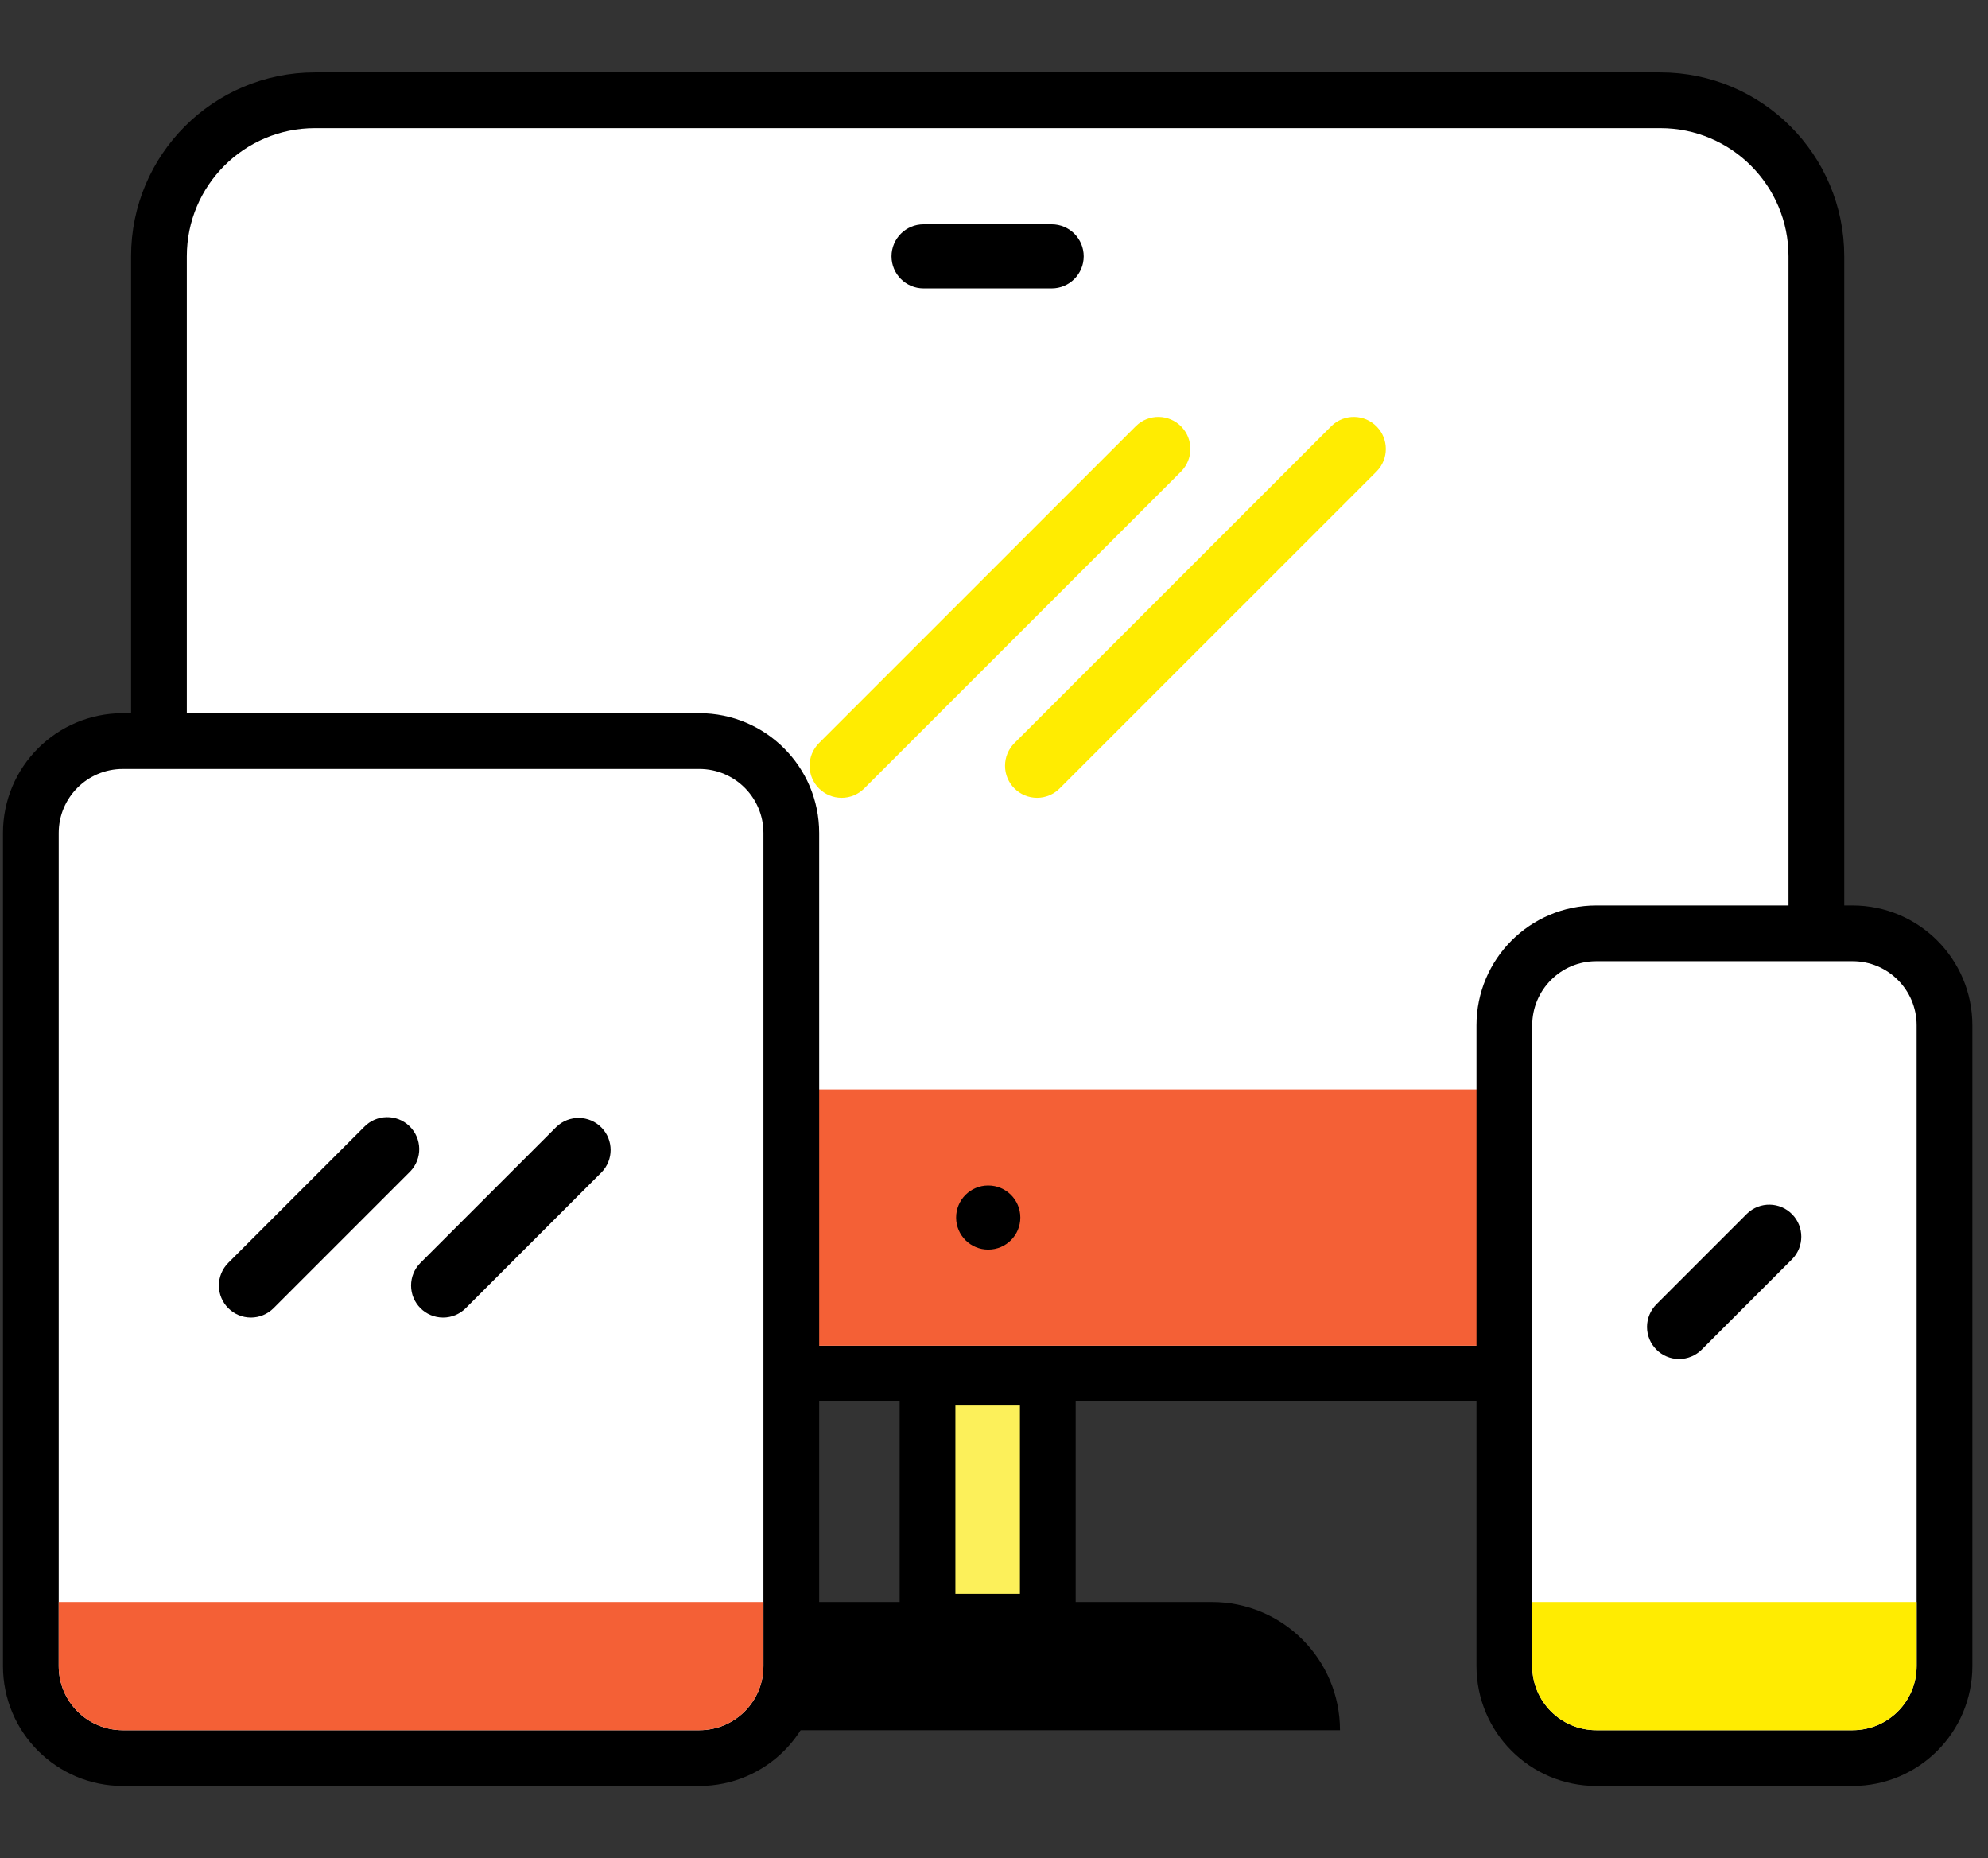 <svg width="107" height="100" viewBox="0 0 107 100" fill="none" xmlns="http://www.w3.org/2000/svg">
<rect x="0" y="0" width="107" height="100" fill="#333333" stroke="none"/>
<g clip-path="url(#clip0_2210_4866)">
<path d="M41.088 86.207H65.226C69.035 86.207 72.122 89.294 72.122 93.103H34.191C34.191 89.294 37.279 86.207 41.088 86.207Z" fill="black"/>
<path d="M89.365 5.396H16.951C12.314 5.396 8.555 9.156 8.555 13.793V65.517C8.555 70.154 12.314 73.913 16.951 73.913H89.365C94.002 73.913 97.762 70.154 97.762 65.517V13.793C97.762 9.156 94.002 5.396 89.365 5.396Z" fill="white" stroke="black" stroke-width="3"/>
<path d="M10.055 58.62H96.262V65.517C96.262 69.326 93.174 72.413 89.365 72.413H16.951C13.142 72.413 10.055 69.326 10.055 65.517V58.62Z" fill="#F46036"/>
<path d="M37.643 39.879H6.608C3.875 39.879 1.66 42.094 1.66 44.827V89.655C1.66 92.388 3.875 94.603 6.608 94.603H37.643C40.376 94.603 42.591 92.388 42.591 89.655V44.827C42.591 42.094 40.376 39.879 37.643 39.879Z" fill="white" stroke="black" stroke-width="3"/>
<path d="M99.71 50.223H85.917C83.184 50.223 80.969 52.439 80.969 55.172V89.654C80.969 92.387 83.184 94.603 85.917 94.603H99.71C102.443 94.603 104.658 92.387 104.658 89.654V55.172C104.658 52.439 102.443 50.223 99.71 50.223Z" fill="white" stroke="black" stroke-width="3"/>
<path d="M49.922 74.132H56.396V87.267H49.922V74.132Z" fill="#FCF05A" stroke="black" stroke-width="3"/>
<path d="M82.469 86.207H103.158V89.655C103.158 91.559 101.615 93.103 99.71 93.103H85.917C84.013 93.103 82.469 91.559 82.469 89.655V86.207Z" fill="#FFEC01"/>
<path d="M3.16 86.207H41.091V89.655C41.091 91.559 39.547 93.103 37.643 93.103H6.608C4.704 93.103 3.16 91.559 3.16 89.655V86.207Z" fill="#F46036"/>
<path d="M13.505 70.898C12.553 70.898 11.781 70.126 11.781 69.173C11.781 68.716 11.963 68.278 12.286 67.955L19.6 60.641C20.261 59.956 21.353 59.937 22.038 60.599C22.723 61.261 22.742 62.352 22.08 63.037C22.066 63.051 22.052 63.065 22.038 63.079L14.724 70.393C14.401 70.716 13.962 70.898 13.505 70.898Z" fill="black"/>
<path d="M23.849 70.898C22.897 70.898 22.125 70.126 22.125 69.174C22.125 68.716 22.307 68.278 22.63 67.955L29.944 60.641C30.628 59.98 31.72 59.999 32.382 60.684C33.027 61.352 33.027 62.411 32.382 63.079L25.068 70.393C24.744 70.716 24.306 70.898 23.849 70.898Z" fill="black"/>
<path d="M45.298 42.931C44.346 42.93 43.574 42.158 43.574 41.206C43.574 40.749 43.756 40.311 44.079 39.988L61.148 22.919C61.833 22.257 62.924 22.276 63.586 22.961C64.231 23.629 64.231 24.688 63.586 25.357L46.517 42.425C46.194 42.75 45.755 42.932 45.298 42.931Z" fill="#FFEC01"/>
<path d="M55.818 42.931C54.865 42.93 54.093 42.158 54.094 41.206C54.094 40.749 54.275 40.311 54.599 39.988L71.668 22.919C72.352 22.257 73.444 22.276 74.105 22.961C74.751 23.629 74.751 24.688 74.105 25.357L57.036 42.425C56.713 42.749 56.275 42.931 55.818 42.931Z" fill="#FFEC01"/>
<path d="M90.372 73.128C89.42 73.128 88.648 72.356 88.648 71.403C88.648 70.946 88.83 70.508 89.153 70.185L94.029 65.309C94.714 64.647 95.805 64.666 96.467 65.351C97.112 66.019 97.112 67.079 96.467 67.747L91.591 72.623C91.268 72.946 90.829 73.128 90.372 73.128Z" fill="black"/>
<path d="M53.194 67.241C52.242 67.246 51.466 66.478 51.461 65.526C51.456 64.574 52.224 63.798 53.176 63.793H53.194C54.146 63.793 54.918 64.565 54.918 65.517C54.918 66.469 54.146 67.241 53.194 67.241Z" fill="black"/>
<path d="M56.605 15.517H49.709C48.756 15.517 47.984 14.745 47.984 13.793C47.984 12.841 48.756 12.069 49.709 12.069H56.605C57.557 12.069 58.329 12.841 58.329 13.793C58.329 14.745 57.557 15.517 56.605 15.517Z" fill="black"/>
</g>
<defs>
<clipPath id="clip0_2210_4866">
<rect width="106.316" height="100" fill="white"/>
</clipPath>
</defs>
</svg>
